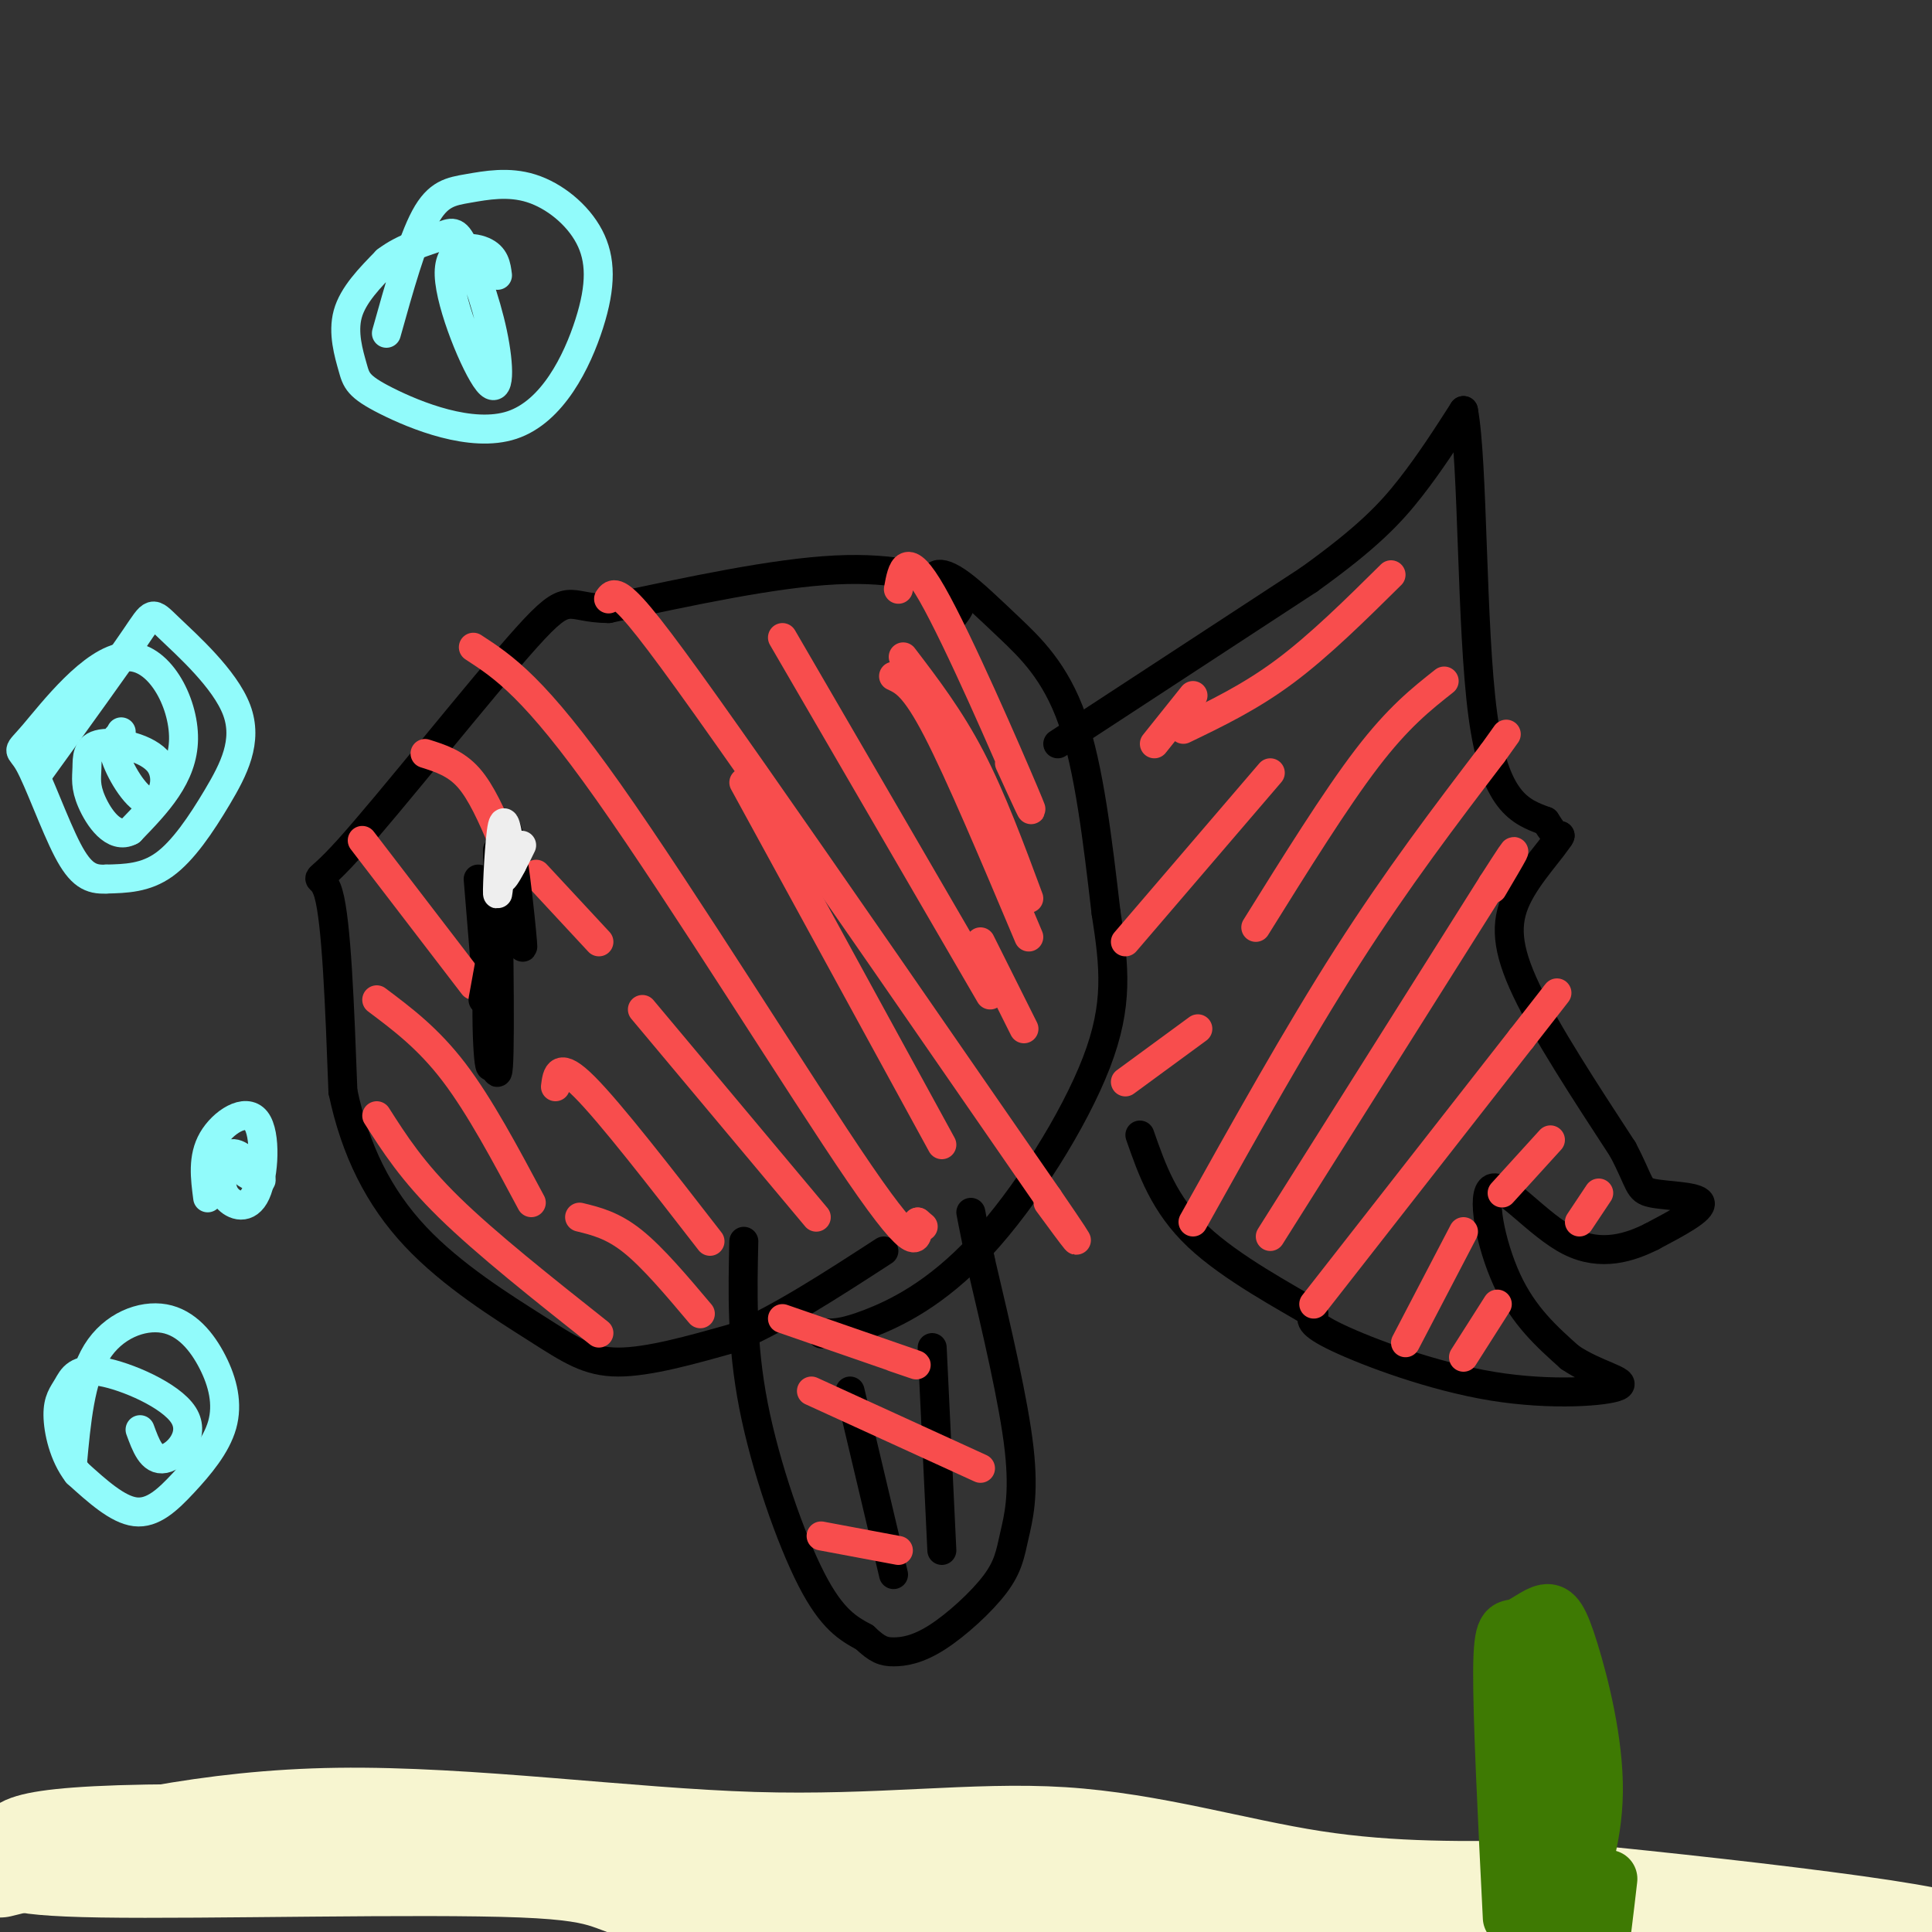 <svg viewBox='0 0 400 400' version='1.1' xmlns='http://www.w3.org/2000/svg' xmlns:xlink='http://www.w3.org/1999/xlink'><rect x="0" y="0" width="400" height="400" fill="#333333" stroke="none"/><g fill='none' stroke='#000000' stroke-width='6' stroke-linecap='round' stroke-linejoin='round'><path d='M197,128c1.622,-1.911 3.244,-3.822 0,-6c-3.244,-2.178 -11.356,-4.622 -24,-4c-12.644,0.622 -29.822,4.311 -47,8'/><path d='M126,126c-8.952,-0.057 -7.833,-4.201 -17,6c-9.167,10.201 -28.622,34.746 -37,44c-8.378,9.254 -5.679,3.215 -4,9c1.679,5.785 2.340,23.392 3,41'/><path d='M71,226c2.541,12.113 7.392,21.896 15,30c7.608,8.104 17.971,14.528 25,19c7.029,4.472 10.722,6.992 17,7c6.278,0.008 15.139,-2.496 24,-5'/><path d='M152,277c9.167,-3.833 20.083,-10.917 31,-18'/><path d='M193,122c0.067,-1.309 0.134,-2.619 1,-3c0.866,-0.381 2.531,0.166 5,2c2.469,1.834 5.742,4.955 10,9c4.258,4.045 9.502,9.013 13,19c3.498,9.987 5.249,24.994 7,40'/><path d='M229,189c1.746,11.155 2.612,19.041 -2,31c-4.612,11.959 -14.703,27.989 -24,38c-9.297,10.011 -17.799,14.003 -23,16c-5.201,1.997 -7.100,1.998 -9,2'/><path d='M171,276c-1.500,0.333 -0.750,0.167 0,0'/><path d='M219,154c0.000,0.000 52.000,-34.000 52,-34'/><path d='M271,120c12.267,-8.800 16.933,-13.800 21,-19c4.067,-5.200 7.533,-10.600 11,-16'/><path d='M303,85c2.022,10.533 1.578,44.867 4,63c2.422,18.133 7.711,20.067 13,22'/><path d='M320,170c2.667,4.167 2.833,3.583 3,3'/><path d='M323,173c-1.452,2.667 -6.583,7.833 -9,13c-2.417,5.167 -2.119,10.333 2,19c4.119,8.667 12.060,20.833 20,33'/><path d='M336,238c3.738,7.107 3.083,8.375 6,9c2.917,0.625 9.405,0.607 10,2c0.595,1.393 -4.702,4.196 -10,7'/><path d='M342,256c-4.421,2.228 -10.474,4.298 -17,1c-6.526,-3.298 -13.526,-11.965 -16,-11c-2.474,0.965 -0.421,11.561 3,19c3.421,7.439 8.211,11.719 13,16'/><path d='M325,281c5.357,3.691 12.250,4.917 10,6c-2.250,1.083 -13.644,2.022 -26,0c-12.356,-2.022 -25.673,-7.006 -32,-10c-6.327,-2.994 -5.663,-3.997 -5,-5'/><path d='M272,272c-5.578,-3.400 -17.022,-9.400 -24,-16c-6.978,-6.600 -9.489,-13.800 -12,-21'/><path d='M154,257c-0.244,10.622 -0.489,21.244 2,34c2.489,12.756 7.711,27.644 12,36c4.289,8.356 7.644,10.178 11,12'/><path d='M179,339c2.695,2.571 3.933,2.998 6,3c2.067,0.002 4.963,-0.422 9,-3c4.037,-2.578 9.216,-7.310 12,-11c2.784,-3.690 3.173,-6.340 4,-10c0.827,-3.660 2.094,-8.332 1,-18c-1.094,-9.668 -4.547,-24.334 -8,-39'/><path d='M203,261c-1.667,-8.167 -1.833,-9.083 -2,-10'/><path d='M99,182c1.667,20.500 3.333,41.000 4,40c0.667,-1.000 0.333,-23.500 0,-46'/><path d='M176,288c0.000,0.000 9.000,38.000 9,38'/><path d='M193,279c0.000,0.000 2.000,42.000 2,42'/></g>
<g fill='none' stroke='#F84D4D' stroke-width='6' stroke-linecap='round' stroke-linejoin='round'><path d='M303,281c0.000,0.000 7.000,-11.000 7,-11'/><path d='M291,278c0.000,0.000 12.000,-23.000 12,-23'/><path d='M272,270c0.000,0.000 43.000,-55.000 43,-55'/><path d='M315,215c8.333,-10.667 7.667,-9.833 7,-9'/><path d='M311,247c0.000,0.000 10.000,-11.000 10,-11'/><path d='M327,253c0.000,0.000 4.000,-6.000 4,-6'/><path d='M263,256c0.000,0.000 46.000,-73.000 46,-73'/><path d='M309,183c7.667,-12.000 3.833,-5.500 0,1'/><path d='M247,253c10.833,-19.417 21.667,-38.833 32,-55c10.333,-16.167 20.167,-29.083 30,-42'/><path d='M309,156c5.000,-7.000 2.500,-3.500 0,0'/><path d='M260,192c8.250,-13.250 16.500,-26.500 23,-35c6.500,-8.500 11.250,-12.250 16,-16'/><path d='M233,224c0.000,0.000 15.000,-11.000 15,-11'/><path d='M233,195c0.000,0.000 30.000,-35.000 30,-35'/><path d='M245,151c6.917,-3.333 13.833,-6.667 21,-12c7.167,-5.333 14.583,-12.667 22,-20'/><path d='M239,154c0.000,0.000 8.000,-10.000 8,-10'/><path d='M78,231c3.667,5.750 7.333,11.500 15,19c7.667,7.500 19.333,16.750 31,26'/><path d='M78,207c5.333,4.000 10.667,8.000 16,15c5.333,7.000 10.667,17.000 16,27'/><path d='M120,252c3.417,0.833 6.833,1.667 11,5c4.167,3.333 9.083,9.167 14,15'/><path d='M75,174c0.000,0.000 23.000,30.000 23,30'/><path d='M115,225c0.333,-2.667 0.667,-5.333 6,0c5.333,5.333 15.667,18.667 26,32'/><path d='M88,156c3.167,1.000 6.333,2.000 9,5c2.667,3.000 4.833,8.000 7,13'/><path d='M133,209c0.000,0.000 36.000,43.000 36,43'/><path d='M111,181c0.000,0.000 13.000,14.000 13,14'/><path d='M98,134c6.311,4.111 12.622,8.222 28,30c15.378,21.778 39.822,61.222 52,79c12.178,17.778 12.089,13.889 12,10'/><path d='M190,253c2.000,1.667 1.000,0.833 0,0'/><path d='M126,124c0.689,-0.978 1.378,-1.956 5,2c3.622,3.956 10.178,12.844 25,34c14.822,21.156 37.911,54.578 61,88'/><path d='M217,248c10.167,14.833 5.083,7.917 0,1'/><path d='M154,162c0.000,0.000 41.000,75.000 41,75'/><path d='M162,132c0.000,0.000 43.000,74.000 43,74'/><path d='M187,136c4.833,6.333 9.667,12.667 14,21c4.333,8.333 8.167,18.667 12,29'/><path d='M203,195c0.000,0.000 9.000,18.000 9,18'/><path d='M185,140c2.167,1.000 4.333,2.000 9,11c4.667,9.000 11.833,26.000 19,43'/><path d='M186,122c0.778,-4.267 1.556,-8.533 7,1c5.444,9.533 15.556,32.867 19,41c3.444,8.133 0.222,1.067 -3,-6'/><path d='M170,318c0.000,0.000 16.000,3.000 16,3'/><path d='M162,273c11.083,3.833 22.167,7.667 26,9c3.833,1.333 0.417,0.167 -3,-1'/><path d='M168,288c0.000,0.000 35.000,16.000 35,16'/></g>
<g fill='none' stroke='#000000' stroke-width='6' stroke-linecap='round' stroke-linejoin='round'><path d='M100,207c2.917,-16.083 5.833,-32.167 6,-33c0.167,-0.833 -2.417,13.583 -5,28'/><path d='M101,202c-0.601,11.094 0.396,24.829 1,16c0.604,-8.829 0.817,-40.223 2,-46c1.183,-5.777 3.338,14.064 4,21c0.662,6.936 -0.169,0.968 -1,-5'/></g>
<g fill='none' stroke='#EEEEEE' stroke-width='6' stroke-linecap='round' stroke-linejoin='round'><path d='M108,175c-1.667,3.417 -3.333,6.833 -4,7c-0.667,0.167 -0.333,-2.917 0,-6'/><path d='M104,176c-0.262,2.036 -0.917,10.125 -1,9c-0.083,-1.125 0.405,-11.464 1,-14c0.595,-2.536 1.298,2.732 2,8'/></g>
<g fill='none' stroke='#91FBFB' stroke-width='6' stroke-linecap='round' stroke-linejoin='round'><path d='M8,160c8.099,-11.209 16.198,-22.419 20,-28c3.802,-5.581 3.306,-5.534 7,-2c3.694,3.534 11.578,10.556 14,17c2.422,6.444 -0.617,12.312 -4,18c-3.383,5.688 -7.109,11.197 -11,14c-3.891,2.803 -7.945,2.902 -12,3'/><path d='M22,182c-3.233,0.185 -5.316,-0.854 -8,-6c-2.684,-5.146 -5.971,-14.401 -8,-18c-2.029,-3.599 -2.802,-1.542 1,-6c3.802,-4.458 12.177,-15.431 19,-16c6.823,-0.569 12.092,9.266 12,17c-0.092,7.734 -5.546,13.367 -11,19'/><path d='M27,172c-3.457,1.918 -6.598,-2.786 -8,-6c-1.402,-3.214 -1.064,-4.937 -1,-7c0.064,-2.063 -0.146,-4.467 3,-5c3.146,-0.533 9.647,0.806 12,4c2.353,3.194 0.556,8.245 -2,8c-2.556,-0.245 -5.873,-5.784 -7,-9c-1.127,-3.216 -0.063,-4.108 1,-5'/><path d='M25,152c0.167,-0.833 0.083,-0.417 0,0'/><path d='M43,248c-0.550,-4.182 -1.100,-8.364 1,-12c2.100,-3.636 6.852,-6.727 9,-4c2.148,2.727 1.694,11.273 0,15c-1.694,3.727 -4.627,2.636 -6,1c-1.373,-1.636 -1.187,-3.818 -1,-6'/><path d='M46,242c0.190,-1.917 1.167,-3.708 3,-3c1.833,0.708 4.524,3.917 5,5c0.476,1.083 -1.262,0.042 -3,-1'/><path d='M15,303c0.802,-8.739 1.604,-17.478 5,-23c3.396,-5.522 9.387,-7.827 14,-7c4.613,0.827 7.849,4.785 10,9c2.151,4.215 3.216,8.686 2,13c-1.216,4.314 -4.712,8.469 -8,12c-3.288,3.531 -6.368,6.437 -10,6c-3.632,-0.437 -7.816,-4.219 -12,-8'/><path d='M16,305c-2.847,-3.668 -3.966,-8.837 -4,-12c-0.034,-3.163 1.016,-4.320 2,-6c0.984,-1.680 1.903,-3.883 7,-3c5.097,0.883 14.372,4.853 17,9c2.628,4.147 -1.392,8.471 -4,9c-2.608,0.529 -3.804,-2.735 -5,-6'/><path d='M80,69c2.664,-9.519 5.329,-19.038 8,-24c2.671,-4.962 5.349,-5.367 9,-6c3.651,-0.633 8.275,-1.495 13,0c4.725,1.495 9.552,5.347 12,10c2.448,4.653 2.517,10.108 0,18c-2.517,7.892 -7.619,18.223 -16,21c-8.381,2.777 -20.040,-1.998 -26,-5c-5.960,-3.002 -6.220,-4.231 -7,-7c-0.780,-2.769 -2.080,-7.077 -1,-11c1.080,-3.923 4.540,-7.462 8,-11'/><path d='M80,54c3.516,-2.730 8.307,-4.056 11,-5c2.693,-0.944 3.289,-1.507 5,2c1.711,3.507 4.539,11.083 6,18c1.461,6.917 1.557,13.174 -1,10c-2.557,-3.174 -7.765,-15.777 -8,-22c-0.235,-6.223 4.504,-6.064 7,-5c2.496,1.064 2.748,3.032 3,5'/></g>
<g fill='none' stroke='#F7F5D0' stroke-width='20' stroke-linecap='round' stroke-linejoin='round'><path d='M0,387c21.447,-5.314 42.893,-10.628 70,-11c27.107,-0.372 59.874,4.199 86,5c26.126,0.801 45.611,-2.169 64,-1c18.389,1.169 35.683,6.477 52,9c16.317,2.523 31.659,2.262 47,2'/><path d='M319,391c33.756,3.156 94.644,10.044 84,12c-10.644,1.956 -92.822,-1.022 -175,-4'/><path d='M228,399c-46.971,-1.601 -76.900,-3.604 -90,-6c-13.100,-2.396 -9.373,-5.183 -30,-6c-20.627,-0.817 -65.608,0.338 -87,0c-21.392,-0.338 -19.196,-2.169 -17,-4'/><path d='M4,383c0.000,-1.964 8.500,-4.875 70,-3c61.500,1.875 176.000,8.536 224,12c48.000,3.464 29.500,3.732 11,4'/></g>
<g fill='none' stroke='#3E7A03' stroke-width='12' stroke-linecap='round' stroke-linejoin='round'><path d='M313,397c-1.030,-20.642 -2.060,-41.283 -2,-51c0.060,-9.717 1.210,-8.508 3,-9c1.790,-0.492 4.219,-2.683 6,-3c1.781,-0.317 2.914,1.241 5,8c2.086,6.759 5.126,18.719 5,29c-0.126,10.281 -3.419,18.883 -5,23c-1.581,4.117 -1.452,3.748 -2,3c-0.548,-0.748 -1.774,-1.874 -3,-3'/><path d='M320,394c-1.864,-5.405 -5.026,-17.418 -4,-30c1.026,-12.582 6.238,-25.734 9,-15c2.762,10.734 3.075,45.352 4,56c0.925,10.648 2.463,-2.676 4,-16'/></g>
</svg>